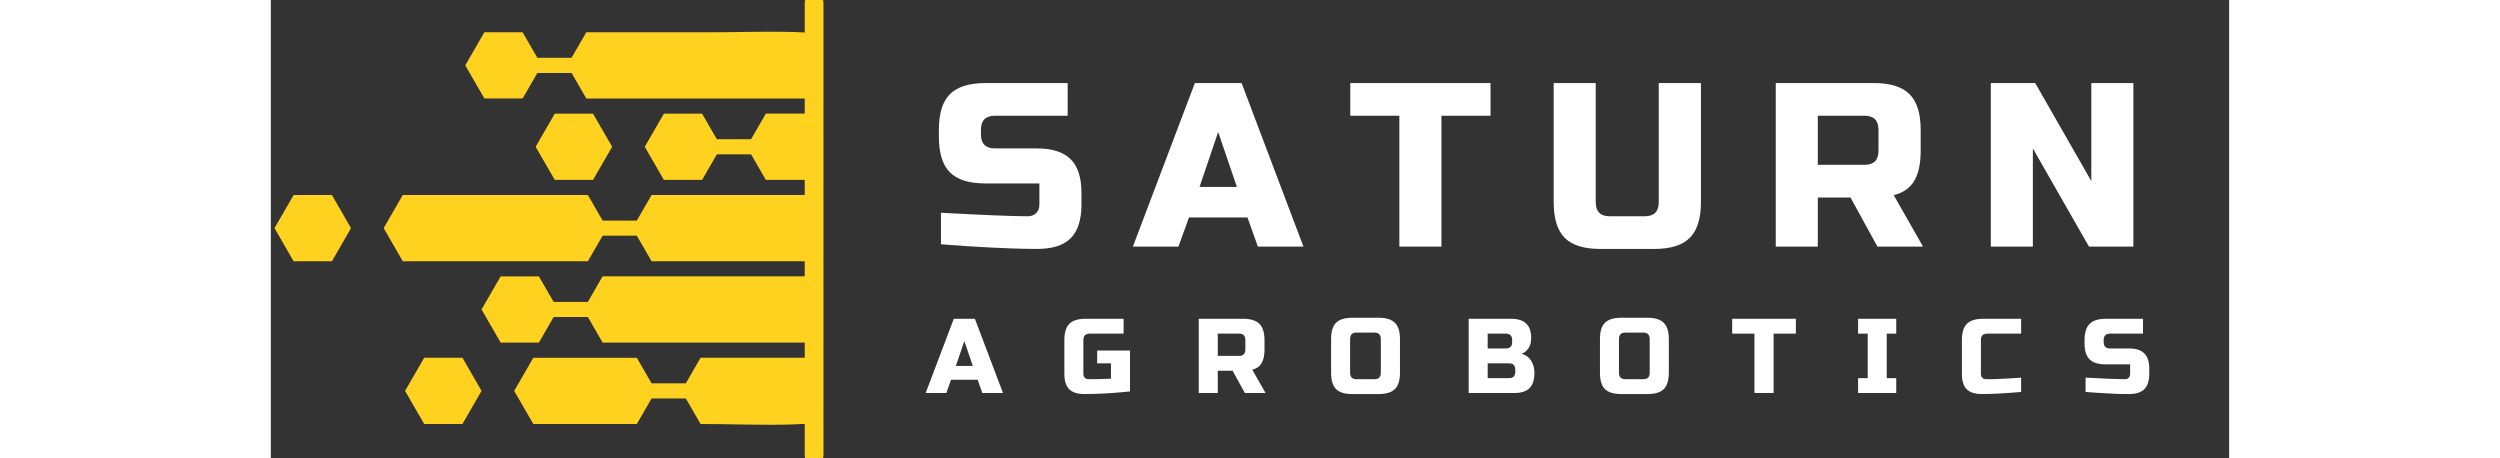 <svg xmlns="http://www.w3.org/2000/svg" xmlns:xlink="http://www.w3.org/1999/xlink" width="600" viewBox="65 160 235 55" height="110" preserveAspectRatio="xMidYMid meet" version="1.0"><rect x="65" y="160" width="235" height="55" fill="#333333" stroke="none"/><defs><g/><clipPath id="7bea073dbf"><path d="M 78 183 L 129.941 183 L 129.941 192 L 78 192 Z M 78 183 " clip-rule="nonzero"/></clipPath><clipPath id="d92769b9ce"><path d="M 88 163 L 129.941 163 L 129.941 172 L 88 172 Z M 88 163 " clip-rule="nonzero"/></clipPath><clipPath id="23a513a28d"><path d="M 109 173 L 129.941 173 L 129.941 182 L 109 182 Z M 109 173 " clip-rule="nonzero"/></clipPath><clipPath id="049dc6ce4c"><path d="M 65.441 183 L 75 183 L 75 192 L 65.441 192 Z M 65.441 183 " clip-rule="nonzero"/></clipPath><clipPath id="22857ccdd1"><path d="M 90 193 L 129.941 193 L 129.941 202 L 90 202 Z M 90 193 " clip-rule="nonzero"/></clipPath><clipPath id="a20f95a870"><path d="M 94 202 L 129.941 202 L 129.941 211 L 94 211 Z M 94 202 " clip-rule="nonzero"/></clipPath><clipPath id="0b8f68e0ef"><rect x="0" width="154" y="0" height="34"/></clipPath><clipPath id="44658ea5e6"><rect x="0" width="157" y="0" height="16"/></clipPath></defs><g clip-path="url(#7bea073dbf)"><path fill="#ffd21f" d="M 152.207 183.402 L 110.691 183.402 L 108.918 186.469 L 104.816 186.469 L 103.043 183.402 C 101.512 183.402 82.359 183.402 80.832 183.402 L 78.539 187.375 L 80.832 191.348 C 82.359 191.348 101.512 191.348 103.043 191.348 L 104.816 188.281 L 108.918 188.281 L 110.691 191.348 L 152.207 191.348 C 152.664 188.723 152.664 186.035 152.207 183.402 Z M 152.207 183.402 " fill-opacity="1" fill-rule="nonzero"/></g><g clip-path="url(#d92769b9ce)"><path fill="#ffd21f" d="M 95.211 171.82 L 96.984 168.758 L 101.086 168.758 L 102.859 171.82 L 146.629 171.82 C 138.402 162.547 129.176 163.871 118.051 163.871 L 102.859 163.871 L 101.086 166.938 L 96.984 166.938 L 95.211 163.871 L 90.625 163.871 L 88.332 167.844 L 90.625 171.812 L 95.211 171.812 Z M 95.211 171.82 " fill-opacity="1" fill-rule="nonzero"/></g><g clip-path="url(#23a513a28d)"><path fill="#ffd21f" d="M 122.629 176.707 L 118.523 176.707 L 116.75 173.641 L 112.164 173.641 L 109.871 177.613 L 112.164 181.586 L 116.75 181.586 L 118.523 178.52 L 122.629 178.52 L 124.402 181.586 L 151.82 181.586 C 151.082 178.684 149.797 175.996 148.086 173.633 L 124.402 173.633 Z M 122.629 176.707 " fill-opacity="1" fill-rule="nonzero"/></g><g clip-path="url(#049dc6ce4c)"><path fill="#ffd21f" d="M 67.734 183.402 L 65.441 187.375 L 67.734 191.355 L 72.328 191.355 L 74.621 187.375 L 72.328 183.402 Z M 67.734 183.402 " fill-opacity="1" fill-rule="nonzero"/></g><path fill="#ffd21f" d="M 96.777 177.613 L 99.07 181.586 L 103.664 181.586 L 105.957 177.613 L 103.664 173.641 L 99.07 173.641 Z M 96.777 177.613 " fill-opacity="1" fill-rule="nonzero"/><path fill="#ffd21f" d="M 83.406 202.93 L 81.105 206.906 L 83.406 210.879 L 87.992 210.879 L 90.285 206.906 L 87.992 202.93 Z M 83.406 202.93 " fill-opacity="1" fill-rule="nonzero"/><g clip-path="url(#22857ccdd1)"><path fill="#ffd21f" d="M 103.043 196.23 L 98.938 196.23 L 97.164 193.168 L 92.578 193.168 L 90.285 197.137 L 92.578 201.109 L 97.164 201.109 L 98.938 198.043 L 103.043 198.043 L 104.816 201.109 L 148.078 201.109 C 149.789 198.746 151.074 196.059 151.812 193.16 C 137.449 193.16 119.172 193.16 104.809 193.16 Z M 103.043 196.23 " fill-opacity="1" fill-rule="nonzero"/></g><g clip-path="url(#a20f95a870)"><path fill="#ffd21f" d="M 114.797 206 L 110.691 206 L 108.918 202.938 C 104.781 202.938 100.637 202.938 96.496 202.938 L 94.203 206.906 L 96.496 210.879 C 100.637 210.879 104.773 210.879 108.918 210.879 L 110.691 207.812 L 114.797 207.812 L 116.57 210.879 C 128.316 210.879 138.191 212.445 146.629 202.93 L 116.57 202.93 Z M 114.797 206 " fill-opacity="1" fill-rule="nonzero"/></g><g transform="matrix(1, 0, 0, 1, 143, 164)"><g clip-path="url(#0b8f68e0ef)"><g fill="#ffffff" fill-opacity="1"><g transform="translate(1.322, 25.592)"><g><path d="M 1.094 -4.062 C 6.219 -3.781 9.688 -3.641 11.5 -3.641 C 11.926 -3.641 12.266 -3.766 12.516 -4.016 C 12.773 -4.273 12.906 -4.617 12.906 -5.047 L 12.906 -7.578 L 6.453 -7.578 C 4.484 -7.578 3.055 -8.02 2.172 -8.906 C 1.285 -9.789 0.844 -11.219 0.844 -13.188 L 0.844 -14.016 C 0.844 -15.984 1.285 -17.41 2.172 -18.297 C 3.055 -19.18 4.484 -19.625 6.453 -19.625 L 16.297 -19.625 L 16.297 -15.703 L 7.578 -15.703 C 6.453 -15.703 5.891 -15.141 5.891 -14.016 L 5.891 -13.469 C 5.891 -12.344 6.453 -11.781 7.578 -11.781 L 12.625 -11.781 C 14.457 -11.781 15.801 -11.348 16.656 -10.484 C 17.52 -9.629 17.953 -8.285 17.953 -6.453 L 17.953 -5.047 C 17.953 -3.211 17.52 -1.863 16.656 -1 C 15.801 -0.145 14.457 0.281 12.625 0.281 C 11.664 0.281 10.656 0.258 9.594 0.219 L 7.016 0.109 C 5.109 0.016 3.133 -0.113 1.094 -0.281 Z M 1.094 -4.062 "/></g></g></g><g fill="#ffffff" fill-opacity="1"><g transform="translate(25.726, 25.592)"><g><path d="M 5.188 0 L -0.281 0 L 7.156 -19.625 L 12.766 -19.625 L 20.188 0 L 14.719 0 L 13.469 -3.5 L 6.453 -3.5 Z M 7.719 -7.156 L 12.203 -7.156 L 9.953 -13.75 Z M 7.719 -7.156 "/></g></g></g><g fill="#ffffff" fill-opacity="1"><g transform="translate(51.253, 25.592)"><g><path d="M 11.219 0 L 6.172 0 L 6.172 -15.703 L 0.281 -15.703 L 0.281 -19.625 L 17.109 -19.625 L 17.109 -15.703 L 11.219 -15.703 Z M 11.219 0 "/></g></g></g><g fill="#ffffff" fill-opacity="1"><g transform="translate(74.254, 25.592)"><g><path d="M 14.297 -19.625 L 19.359 -19.625 L 19.359 -5.328 C 19.359 -3.367 18.91 -1.941 18.016 -1.047 C 17.129 -0.16 15.707 0.281 13.75 0.281 L 7.297 0.281 C 5.328 0.281 3.898 -0.16 3.016 -1.047 C 2.129 -1.941 1.688 -3.367 1.688 -5.328 L 1.688 -19.625 L 6.734 -19.625 L 6.734 -5.328 C 6.734 -4.203 7.289 -3.641 8.406 -3.641 L 12.625 -3.641 C 13.738 -3.641 14.297 -4.203 14.297 -5.328 Z M 14.297 -19.625 "/></g></g></g><g fill="#ffffff" fill-opacity="1"><g transform="translate(100.903, 25.592)"><g><path d="M 1.688 -19.625 L 13.469 -19.625 C 15.426 -19.625 16.848 -19.18 17.734 -18.297 C 18.629 -17.41 19.078 -15.984 19.078 -14.016 L 19.078 -11.5 C 19.078 -9.945 18.816 -8.738 18.297 -7.875 C 17.785 -7.02 16.969 -6.453 15.844 -6.172 L 19.359 0 L 13.891 0 L 10.656 -5.891 L 6.734 -5.891 L 6.734 0 L 1.688 0 Z M 14.016 -14.016 C 14.016 -15.141 13.457 -15.703 12.344 -15.703 L 6.734 -15.703 L 6.734 -9.812 L 12.344 -9.812 C 13.457 -9.812 14.016 -10.375 14.016 -11.5 Z M 14.016 -14.016 "/></g></g></g><g fill="#ffffff" fill-opacity="1"><g transform="translate(126.709, 25.592)"><g><path d="M 18.797 0 L 13.469 0 L 6.734 -11.781 L 6.734 0 L 1.688 0 L 1.688 -19.625 L 7.016 -19.625 L 13.75 -7.859 L 13.75 -19.625 L 18.797 -19.625 Z M 18.797 0 "/></g></g></g></g></g><g transform="matrix(1, 0, 0, 1, 142, 195)"><g clip-path="url(#44658ea5e6)"><g fill="#ffffff" fill-opacity="1"><g transform="translate(1.705, 12.16)"><g><path d="M 2.359 0 L -0.125 0 L 3.25 -8.906 L 5.781 -8.906 L 9.156 0 L 6.672 0 L 6.109 -1.594 L 2.922 -1.594 Z M 3.5 -3.25 L 5.531 -3.25 L 4.516 -6.234 Z M 3.5 -3.25 "/></g></g></g><g fill="#ffffff" fill-opacity="1"><g transform="translate(17.708, 12.16)"><g><path d="M 8.391 -0.188 C 6.41 0.02 4.586 0.125 2.922 0.125 C 2.086 0.125 1.477 -0.066 1.094 -0.453 C 0.707 -0.848 0.516 -1.461 0.516 -2.297 L 0.516 -6.359 C 0.516 -7.242 0.711 -7.891 1.109 -8.297 C 1.516 -8.703 2.16 -8.906 3.047 -8.906 L 7.625 -8.906 L 7.625 -7.125 L 3.562 -7.125 C 3.051 -7.125 2.797 -6.867 2.797 -6.359 L 2.797 -2.297 C 2.797 -2.098 2.852 -1.941 2.969 -1.828 C 3.082 -1.711 3.238 -1.656 3.438 -1.656 C 4.406 -1.656 5.297 -1.676 6.109 -1.719 L 6.109 -3.562 L 4.453 -3.562 L 4.453 -5.094 L 8.391 -5.094 Z M 8.391 -0.188 "/></g></g></g><g fill="#ffffff" fill-opacity="1"><g transform="translate(33.585, 12.16)"><g><path d="M 0.766 -8.906 L 6.109 -8.906 C 6.992 -8.906 7.641 -8.703 8.047 -8.297 C 8.453 -7.891 8.656 -7.242 8.656 -6.359 L 8.656 -5.219 C 8.656 -4.508 8.535 -3.957 8.297 -3.562 C 8.066 -3.176 7.695 -2.922 7.188 -2.797 L 8.781 0 L 6.297 0 L 4.828 -2.672 L 3.047 -2.672 L 3.047 0 L 0.766 0 Z M 6.359 -6.359 C 6.359 -6.867 6.102 -7.125 5.594 -7.125 L 3.047 -7.125 L 3.047 -4.453 L 5.594 -4.453 C 6.102 -4.453 6.359 -4.707 6.359 -5.219 Z M 6.359 -6.359 "/></g></g></g><g fill="#ffffff" fill-opacity="1"><g transform="translate(49.716, 12.16)"><g><path d="M 6.484 -6.484 C 6.484 -6.992 6.227 -7.25 5.719 -7.25 L 3.562 -7.25 C 3.051 -7.25 2.797 -6.992 2.797 -6.484 L 2.797 -2.422 C 2.797 -1.91 3.051 -1.656 3.562 -1.656 L 5.719 -1.656 C 6.227 -1.656 6.484 -1.91 6.484 -2.422 Z M 8.781 -2.422 C 8.781 -1.523 8.578 -0.875 8.172 -0.469 C 7.766 -0.07 7.117 0.125 6.234 0.125 L 3.047 0.125 C 2.16 0.125 1.516 -0.07 1.109 -0.469 C 0.711 -0.875 0.516 -1.523 0.516 -2.422 L 0.516 -6.484 C 0.516 -7.379 0.711 -8.023 1.109 -8.422 C 1.516 -8.828 2.16 -9.031 3.047 -9.031 L 6.234 -9.031 C 7.117 -9.031 7.766 -8.828 8.172 -8.422 C 8.578 -8.023 8.781 -7.379 8.781 -6.484 Z M 8.781 -2.422 "/></g></g></g><g fill="#ffffff" fill-opacity="1"><g transform="translate(65.975, 12.16)"><g><path d="M 0.766 -8.906 L 5.844 -8.906 C 6.676 -8.906 7.285 -8.711 7.672 -8.328 C 8.066 -7.953 8.266 -7.379 8.266 -6.609 C 8.266 -6.098 8.156 -5.68 7.938 -5.359 C 7.719 -5.047 7.445 -4.828 7.125 -4.703 C 7.812 -4.516 8.273 -4.055 8.516 -3.328 C 8.609 -3.066 8.656 -2.766 8.656 -2.422 C 8.656 -1.586 8.457 -0.973 8.062 -0.578 C 7.676 -0.191 7.066 0 6.234 0 L 0.766 0 Z M 6.359 -2.797 C 6.359 -3.305 6.102 -3.562 5.594 -3.562 L 3.047 -3.562 L 3.047 -1.781 L 5.594 -1.781 C 6.102 -1.781 6.359 -2.035 6.359 -2.547 Z M 5.984 -6.359 C 5.984 -6.867 5.727 -7.125 5.219 -7.125 L 3.047 -7.125 L 3.047 -5.344 L 5.219 -5.344 C 5.727 -5.344 5.984 -5.598 5.984 -6.109 Z M 5.984 -6.359 "/></g></g></g><g fill="#ffffff" fill-opacity="1"><g transform="translate(81.979, 12.16)"><g><path d="M 6.484 -6.484 C 6.484 -6.992 6.227 -7.25 5.719 -7.25 L 3.562 -7.25 C 3.051 -7.25 2.797 -6.992 2.797 -6.484 L 2.797 -2.422 C 2.797 -1.91 3.051 -1.656 3.562 -1.656 L 5.719 -1.656 C 6.227 -1.656 6.484 -1.91 6.484 -2.422 Z M 8.781 -2.422 C 8.781 -1.523 8.578 -0.875 8.172 -0.469 C 7.766 -0.07 7.117 0.125 6.234 0.125 L 3.047 0.125 C 2.16 0.125 1.516 -0.07 1.109 -0.469 C 0.711 -0.875 0.516 -1.523 0.516 -2.422 L 0.516 -6.484 C 0.516 -7.379 0.711 -8.023 1.109 -8.422 C 1.516 -8.828 2.16 -9.031 3.047 -9.031 L 6.234 -9.031 C 7.117 -9.031 7.766 -8.828 8.172 -8.422 C 8.578 -8.023 8.781 -7.379 8.781 -6.484 Z M 8.781 -2.422 "/></g></g></g><g fill="#ffffff" fill-opacity="1"><g transform="translate(98.237, 12.16)"><g><path d="M 5.094 0 L 2.797 0 L 2.797 -7.125 L 0.125 -7.125 L 0.125 -8.906 L 7.766 -8.906 L 7.766 -7.125 L 5.094 -7.125 Z M 5.094 0 "/></g></g></g><g fill="#ffffff" fill-opacity="1"><g transform="translate(113.096, 12.16)"><g><path d="M 4.953 0 L 0.375 0 L 0.375 -1.781 L 1.531 -1.781 L 1.531 -7.125 L 0.375 -7.125 L 0.375 -8.906 L 4.953 -8.906 L 4.953 -7.125 L 3.812 -7.125 L 3.812 -1.781 L 4.953 -1.781 Z M 4.953 0 "/></g></g></g><g fill="#ffffff" fill-opacity="1"><g transform="translate(125.411, 12.16)"><g><path d="M 7.625 -0.125 C 5.738 0.039 4.172 0.125 2.922 0.125 C 2.086 0.125 1.477 -0.066 1.094 -0.453 C 0.707 -0.848 0.516 -1.461 0.516 -2.297 L 0.516 -6.359 C 0.516 -7.242 0.711 -7.891 1.109 -8.297 C 1.516 -8.703 2.16 -8.906 3.047 -8.906 L 7.625 -8.906 L 7.625 -7.125 L 3.562 -7.125 C 3.051 -7.125 2.797 -6.867 2.797 -6.359 L 2.797 -2.297 C 2.797 -2.098 2.852 -1.941 2.969 -1.828 C 3.082 -1.711 3.227 -1.656 3.406 -1.656 C 3.582 -1.656 3.773 -1.656 3.984 -1.656 C 4.203 -1.664 4.426 -1.672 4.656 -1.672 C 4.883 -1.68 5.113 -1.691 5.344 -1.703 C 5.582 -1.711 5.883 -1.727 6.25 -1.75 C 6.613 -1.781 7.07 -1.812 7.625 -1.844 Z M 7.625 -0.125 "/></g></g></g><g fill="#ffffff" fill-opacity="1"><g transform="translate(140.27, 12.16)"><g><path d="M 0.5 -1.844 C 2.82 -1.719 4.395 -1.656 5.219 -1.656 C 5.406 -1.656 5.555 -1.711 5.672 -1.828 C 5.785 -1.941 5.844 -2.098 5.844 -2.297 L 5.844 -3.438 L 2.922 -3.438 C 2.035 -3.438 1.391 -3.633 0.984 -4.031 C 0.578 -4.438 0.375 -5.086 0.375 -5.984 L 0.375 -6.359 C 0.375 -7.242 0.578 -7.891 0.984 -8.297 C 1.391 -8.703 2.035 -8.906 2.922 -8.906 L 7.391 -8.906 L 7.391 -7.125 L 3.438 -7.125 C 2.926 -7.125 2.672 -6.867 2.672 -6.359 L 2.672 -6.109 C 2.672 -5.598 2.926 -5.344 3.438 -5.344 L 5.719 -5.344 C 6.551 -5.344 7.16 -5.145 7.547 -4.75 C 7.941 -4.363 8.141 -3.754 8.141 -2.922 L 8.141 -2.297 C 8.141 -1.461 7.941 -0.848 7.547 -0.453 C 7.16 -0.066 6.551 0.125 5.719 0.125 C 5.289 0.125 4.832 0.117 4.344 0.109 L 3.172 0.047 C 2.305 0.004 1.414 -0.051 0.5 -0.125 Z M 0.5 -1.844 "/></g></g></g></g></g><path stroke-linecap="round" transform="matrix(0, 0.75, -0.75, 0, 131.315, 159.252)" fill="none" stroke-linejoin="miter" d="M 1.497 1.498 L 73.831 1.498 " stroke="#ffd21f" stroke-width="3" stroke-opacity="1" stroke-miterlimit="4"/></svg>